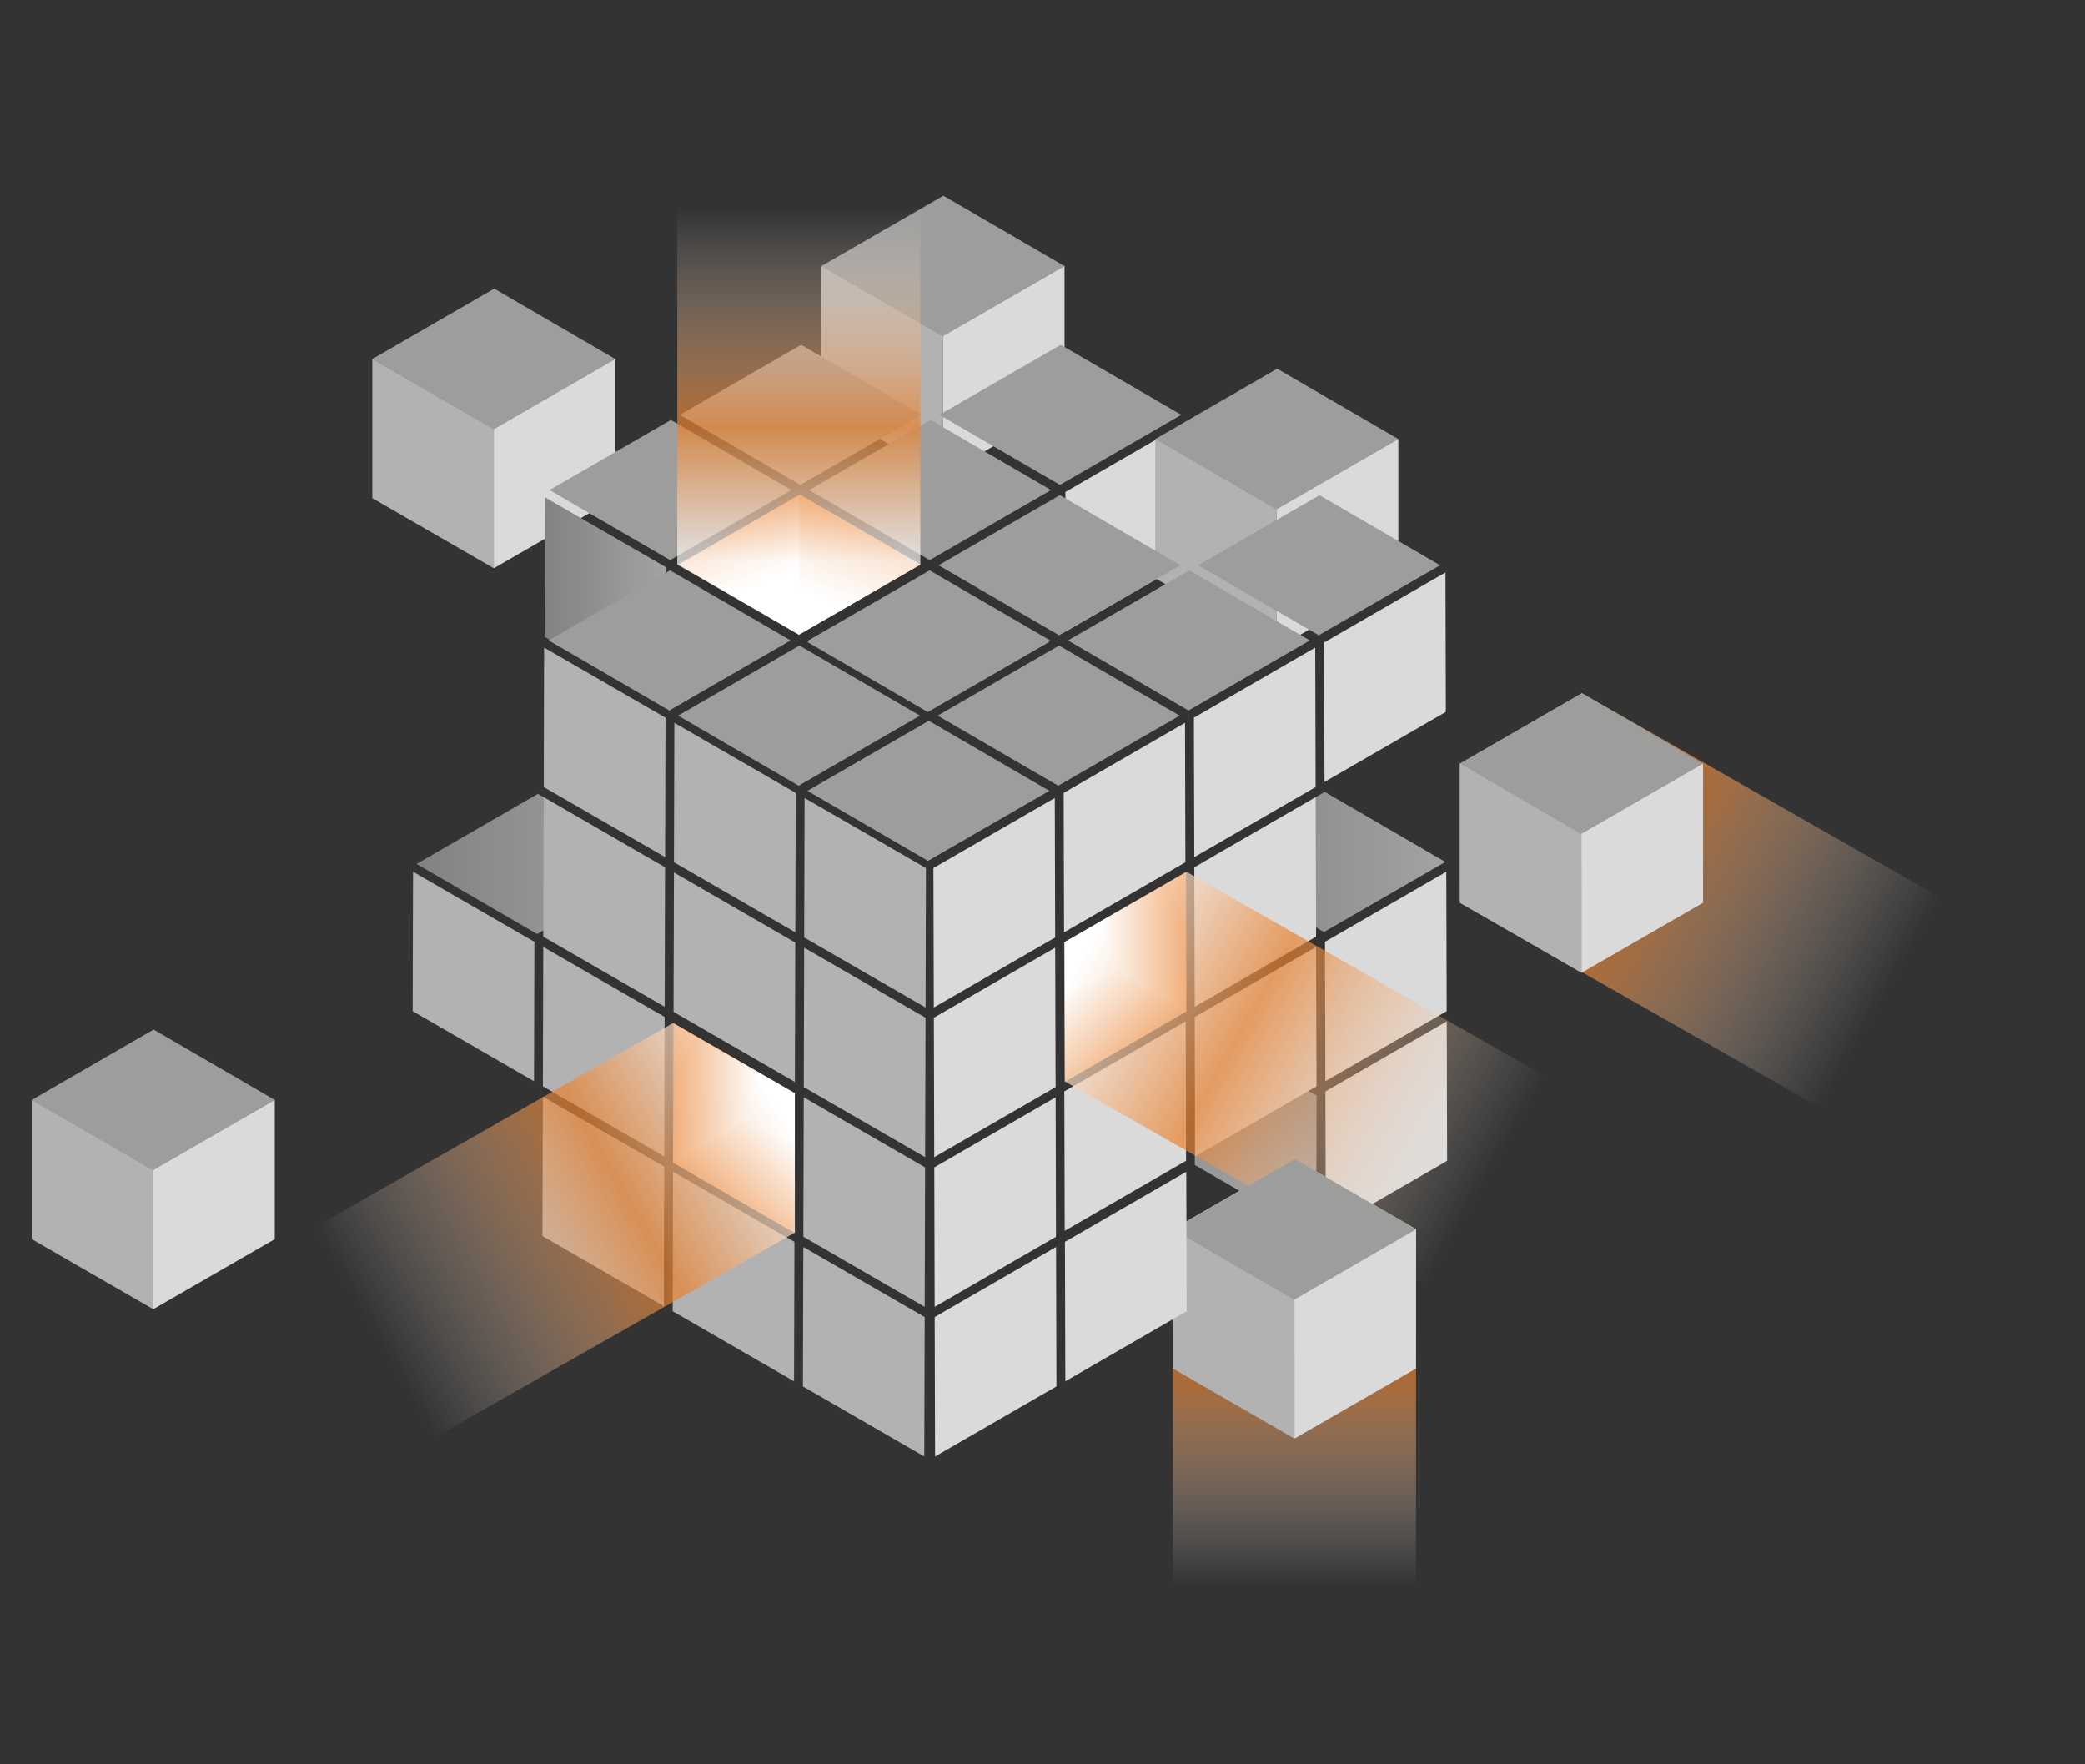 <?xml version="1.0" encoding="UTF-8"?> <!-- Generator: Adobe Illustrator 23.0.4, SVG Export Plug-In . SVG Version: 6.00 Build 0) --> <svg xmlns="http://www.w3.org/2000/svg" xmlns:xlink="http://www.w3.org/1999/xlink" id="ò_x2021__xF8FF__x5F_1" x="0px" y="0px" viewBox="0 0 950.19 803.93" style="enable-background:new 0 0 950.19 803.93;" xml:space="preserve"><rect x="0" y="0" width="950.19" height="803.93" fill="#333333" stroke="none"/> <style type="text/css"> .st0{fill:#B2B2B2;} .st1{fill:#DADADA;} .st2{fill:#9D9D9C;} .st3{fill:#4B4A4A;} .st4{opacity:0.7;fill:url(#SVGID_1_);} .st5{fill:url(#SVGID_2_);} .st6{fill:url(#SVGID_3_);} .st7{enable-background:new ;} .st8{fill:url(#SVGID_4_);} .st9{fill:url(#SVGID_5_);} .st10{fill:url(#SVGID_6_);} .st11{fill:url(#SVGID_7_);} .st12{fill:url(#SVGID_8_);} .st13{fill:url(#SVGID_9_);} .st14{fill:url(#SVGID_10_);} .st15{fill:url(#SVGID_11_);} .st16{opacity:0.7;fill:url(#SVGID_12_);} .st17{opacity:0.7;fill:url(#SVGID_13_);} .st18{opacity:0.7;fill:url(#SVGID_14_);} .st19{opacity:0.7;fill:url(#SVGID_15_);} </style> <g> <g> <g> <g> <polygon class="st0" points="225.05,195.4 225.05,258.95 169.67,227.02 169.67,163.48 "></polygon> </g> <g> <polygon class="st1" points="225.05,195.4 225.05,258.95 280.44,227.02 280.44,163.48 "></polygon> </g> </g> <g> <polygon class="st2" points="225.23,131.53 280.43,163.61 224.87,195.69 169.67,163.61 "></polygon> </g> </g> </g> <polygon class="st3" points="630.53,376.5 624.19,393.96 623.93,394.63 630.27,377.18 "></polygon> <linearGradient id="SVGID_1_" gradientUnits="userSpaceOnUse" x1="6260.342" y1="3586.492" x2="6260.342" y2="3425.699" gradientTransform="matrix(-1 0 0 -1 6850.27 4148.396)"> <stop offset="0" style="stop-color:#FFFFFF"></stop> <stop offset="0.379" style="stop-color:#E9812E"></stop> <stop offset="1" style="stop-color:#FFFFFF;stop-opacity:0"></stop> </linearGradient> <polygon class="st4" points="534.66,766.46 589.76,798.47 645.2,766.46 645.32,766.53 645.32,560.09 589.93,528.17 534.54,560.09 534.54,766.53 "></polygon> <g> <g> <polygon class="st1" points="485.52,224.19 485.7,287.74 541,255.81 540.82,192.26 "></polygon> </g> </g> <g> <g> <linearGradient id="SVGID_2_" gradientUnits="userSpaceOnUse" x1="548.433" y1="392.796" x2="658.683" y2="392.796"> <stop offset="0" style="stop-color:#828282"></stop> <stop offset="1" style="stop-color:#A3A3A3"></stop> </linearGradient> <polygon class="st5" points="603.74,360.87 658.68,392.8 603.38,424.73 548.43,392.8 "></polygon> </g> </g> <g> <g> <linearGradient id="SVGID_3_" gradientUnits="userSpaceOnUse" x1="189.839" y1="393.706" x2="300.089" y2="393.706"> <stop offset="0" style="stop-color:#828282"></stop> <stop offset="1" style="stop-color:#A3A3A3"></stop> </linearGradient> <polygon class="st6" points="245.14,361.77 300.09,393.71 244.79,425.64 189.84,393.71 "></polygon> </g> </g> <g> <g> <g> <polygon class="st0" points="429.74,153.04 429.74,216.59 374.36,184.67 374.36,121.12 "></polygon> </g> <g> <polygon class="st1" points="429.74,153.04 429.74,216.59 485.13,184.67 485.13,121.12 "></polygon> </g> </g> <g> <polygon class="st2" points="429.92,89.17 485.12,121.25 429.56,153.33 374.36,121.25 "></polygon> </g> </g> <g> <g> <g> <polygon class="st0" points="581.87,231.88 581.87,295.43 526.48,263.5 526.48,199.95 "></polygon> </g> <g> <polygon class="st1" points="581.87,231.88 581.87,295.43 637.26,263.5 637.26,199.95 "></polygon> </g> </g> <g> <polygon class="st2" points="582.05,168.01 637.25,200.09 581.68,232.16 526.49,200.09 "></polygon> </g> </g> <g class="st7"> <g> <polygon class="st0" points="302.7,531.64 302.52,595.2 247.21,563.26 247.39,499.72 "></polygon> </g> <g> <polygon class="st0" points="302.89,463.45 302.71,527 247.4,495.06 247.58,431.52 "></polygon> </g> </g> <g> <polygon class="st0" points="362.05,565.91 361.87,629.46 306.56,597.53 306.74,533.98 "></polygon> </g> <g> <polygon class="st0" points="421.98,395.59 421.8,459.14 366.49,427.21 366.67,363.65 "></polygon> </g> <g> <polygon class="st0" points="421.79,463.79 421.61,527.33 366.3,495.4 366.48,431.86 "></polygon> </g> <g> <polygon class="st0" points="421.59,531.99 421.41,595.53 366.11,563.6 366.29,500.05 "></polygon> </g> <g> <polygon class="st0" points="421.4,600.18 421.22,663.73 365.91,631.8 366.09,568.25 "></polygon> </g> <g> <polygon class="st0" points="243.54,429.19 243.36,492.73 188.06,460.8 188.24,397.26 "></polygon> </g> <g> <polygon class="st0" points="362.63,361.32 362.45,424.87 307.14,392.94 307.32,329.39 "></polygon> </g> <g> <polygon class="st0" points="362.43,429.52 362.25,493.06 306.95,461.13 307.13,397.59 "></polygon> </g> <g> <polygon class="st1" points="604.02,497.38 604.2,560.93 659.5,529 659.32,465.45 "></polygon> </g> <g> <polygon class="st1" points="544.09,327.05 544.27,390.6 599.57,358.67 599.39,295.12 "></polygon> </g> <g> <polygon class="st1" points="544.28,395.25 544.46,458.79 599.77,426.86 599.59,363.32 "></polygon> </g> <g> <polygon class="st1" points="425.38,395.59 425.56,459.14 480.87,427.21 480.69,363.65 "></polygon> </g> <g> <polygon class="st1" points="425.58,463.79 425.76,527.33 481.06,495.4 480.88,431.86 "></polygon> </g> <g> <polygon class="st1" points="425.77,531.99 425.95,595.53 481.25,563.6 481.08,500.05 "></polygon> </g> <g> <polygon class="st1" points="485.04,497.35 485.22,560.89 540.53,528.96 540.35,465.42 "></polygon> </g> <g> <polygon class="st1" points="425.96,600.18 426.14,663.73 481.45,631.8 481.27,568.25 "></polygon> </g> <g> <polygon class="st1" points="603.83,429.19 604.01,492.73 659.3,460.8 659.12,397.26 "></polygon> </g> <g> <polygon class="st1" points="484.74,361.32 484.92,424.87 540.22,392.94 540.04,329.39 "></polygon> </g> <g> <polygon class="st2" points="482.64,294.19 537.58,326.12 482.27,358.05 427.33,326.12 "></polygon> </g> <g> <polygon class="st2" points="541.99,259.92 596.93,291.85 541.63,323.78 486.69,291.85 "></polygon> </g> <g> <polygon class="st2" points="601.34,225.66 656.28,257.59 600.98,289.51 546.04,257.59 "></polygon> </g> <g> <polygon class="st2" points="483.4,157.13 538.35,189.05 483.05,220.98 428.11,189.05 "></polygon> </g> <g class="st7"> <g> <polygon class="st2" points="365.09,157.12 420.04,189.05 364.73,220.98 309.79,189.05 "></polygon> </g> <g> <polygon class="st2" points="424.06,191.39 479,223.32 423.7,255.25 368.75,223.32 "></polygon> </g> </g> <g> <polygon class="st2" points="483.02,225.65 537.97,257.59 482.67,289.52 427.72,257.59 "></polygon> </g> <g> <polygon class="st2" points="423.67,259.92 478.62,291.85 423.31,323.78 368.37,291.85 "></polygon> </g> <g> <polygon class="st2" points="423.21,260.62 478.15,292.55 422.85,324.48 367.9,292.55 "></polygon> </g> <g> <g> <linearGradient id="SVGID_4_" gradientUnits="userSpaceOnUse" x1="248.217" y1="274.399" x2="303.703" y2="274.399"> <stop offset="0" style="stop-color:#828282"></stop> <stop offset="1" style="stop-color:#A3A3A3"></stop> </linearGradient> <polygon class="st8" points="303.7,258.59 303.52,322.14 248.22,290.21 248.4,226.66 "></polygon> </g> </g> <g> <g> <linearGradient id="SVGID_5_" gradientUnits="userSpaceOnUse" x1="563.217" y1="484.592" x2="581.441" y2="546.159"> <stop offset="0" style="stop-color:#828282"></stop> <stop offset="1" style="stop-color:#A3A3A3"></stop> </linearGradient> <polygon class="st9" points="599.99,499.28 599.81,562.83 544.5,530.9 544.68,467.35 "></polygon> </g> </g> <g> <polygon class="st2" points="364.32,294.19 419.27,326.12 363.96,358.05 309.02,326.12 "></polygon> </g> <g> <polygon class="st2" points="423.29,328.46 478.23,360.38 422.92,392.31 367.98,360.39 "></polygon> </g> <g> <polygon class="st2" points="305.74,191.39 360.69,223.32 305.38,255.25 250.44,223.32 "></polygon> </g> <g> <g> <linearGradient id="SVGID_6_" gradientUnits="userSpaceOnUse" x1="512.183" y1="445.467" x2="542.101" y2="430.031"> <stop offset="0.025" style="stop-color:#FFFFFF"></stop> <stop offset="1" style="stop-color:#E9812E"></stop> </linearGradient> <polygon class="st10" points="485.18,429.28 485.36,492.82 540.66,460.89 540.49,397.35 "></polygon> </g> <linearGradient id="SVGID_7_" gradientUnits="userSpaceOnUse" x1="500.743" y1="443.665" x2="518.407" y2="491.409"> <stop offset="0.024" style="stop-color:#FFFFFF"></stop> <stop offset="1" style="stop-color:#E9812E"></stop> </linearGradient> <polygon class="st11" points="485.18,429.28 485.36,492.82 540.66,460.89 540.66,460.83 485.6,429.04 "></polygon> </g> <g> <g> <linearGradient id="SVGID_8_" gradientUnits="userSpaceOnUse" x1="7043.608" y1="514.351" x2="7073.527" y2="498.914" gradientTransform="matrix(-1 0 0 1 7378.815 0)"> <stop offset="0.025" style="stop-color:#FFFFFF"></stop> <stop offset="1" style="stop-color:#E9812E"></stop> </linearGradient> <polygon class="st12" points="362.21,498.16 362.03,561.71 306.72,529.77 306.9,466.23 "></polygon> </g> <linearGradient id="SVGID_9_" gradientUnits="userSpaceOnUse" x1="7032.17" y1="512.549" x2="7049.834" y2="560.293" gradientTransform="matrix(-1 0 0 1 7378.815 0)"> <stop offset="0.024" style="stop-color:#FFFFFF"></stop> <stop offset="1" style="stop-color:#E9812E"></stop> </linearGradient> <polygon class="st13" points="362.21,498.16 362.03,561.71 306.72,529.77 306.72,529.71 361.79,497.92 "></polygon> </g> <g> <g> <linearGradient id="SVGID_10_" gradientUnits="userSpaceOnUse" x1="365.222" y1="259.812" x2="351.182" y2="223.173"> <stop offset="0.025" style="stop-color:#FFFFFF"></stop> <stop offset="1" style="stop-color:#E9812E"></stop> </linearGradient> <polygon class="st14" points="364.44,225.36 419.38,257.3 364.08,289.23 309.13,257.29 "></polygon> </g> <linearGradient id="SVGID_11_" gradientUnits="userSpaceOnUse" x1="379.675" y1="275.574" x2="393.937" y2="235.643"> <stop offset="0.025" style="stop-color:#FFFFFF"></stop> <stop offset="1" style="stop-color:#E9812E"></stop> </linearGradient> <polygon class="st15" points="364.42,289.03 419.38,257.3 364.44,225.36 364.42,225.37 "></polygon> </g> <g> <g> <polygon class="st1" points="544.47,463.45 544.65,527 599.96,495.06 599.78,431.52 "></polygon> </g> </g> <linearGradient id="SVGID_12_" gradientUnits="userSpaceOnUse" x1="494.972" y1="434.394" x2="676.733" y2="538.48"> <stop offset="0" style="stop-color:#FFFFFF"></stop> <stop offset="0.379" style="stop-color:#E9812E"></stop> <stop offset="1" style="stop-color:#FFFFFF;stop-opacity:0"></stop> </linearGradient> <polygon class="st16" points="750.61,516.92 540.74,397.31 485.3,429.32 485.18,429.25 485.18,492.8 695.34,612.32 750.73,580.39 750.73,516.84 "></polygon> <linearGradient id="SVGID_13_" gradientUnits="userSpaceOnUse" x1="6557.73" y1="503.285" x2="6739.491" y2="607.371" gradientTransform="matrix(-1 0 0 1 6910.197 0)"> <stop offset="0" style="stop-color:#FFFFFF"></stop> <stop offset="0.379" style="stop-color:#E9812E"></stop> <stop offset="1" style="stop-color:#FFFFFF;stop-opacity:0"></stop> </linearGradient> <polygon class="st17" points="96.83,585.81 306.7,466.2 362.14,498.21 362.26,498.14 362.26,561.69 152.09,681.21 96.7,649.29 96.7,585.74 "></polygon> <linearGradient id="SVGID_14_" gradientUnits="userSpaceOnUse" x1="364.036" y1="255.468" x2="364.036" y2="94.675"> <stop offset="0" style="stop-color:#FFFFFF"></stop> <stop offset="0.379" style="stop-color:#E9812E"></stop> <stop offset="1" style="stop-color:#FFFFFF;stop-opacity:0"></stop> </linearGradient> <polygon class="st18" points="419.3,50.91 364.21,18.9 308.76,50.91 308.65,50.84 308.65,257.28 364.04,289.21 419.43,257.28 419.43,50.84 "></polygon> <g> <polygon class="st2" points="305.36,259.92 360.3,291.85 305,323.78 250.05,291.85 "></polygon> </g> <g> <polygon class="st1" points="603.44,292.79 603.62,356.34 658.92,324.41 658.74,260.86 "></polygon> </g> <g> <g> <g> <polygon class="st0" points="589.93,592.04 589.93,655.58 534.54,623.66 534.54,560.11 "></polygon> </g> <g> <polygon class="st1" points="589.93,592.04 589.93,655.58 645.32,623.66 645.32,560.11 "></polygon> </g> </g> <g> <polygon class="st2" points="590.1,528.17 645.3,560.24 589.74,592.32 534.54,560.24 "></polygon> </g> </g> <g> <polygon class="st1" points="485.32,565.91 485.5,629.46 540.8,597.53 540.62,533.98 "></polygon> </g> <g> <g> <g> <linearGradient id="SVGID_15_" gradientUnits="userSpaceOnUse" x1="675.134" y1="352.992" x2="856.896" y2="457.079"> <stop offset="0" style="stop-color:#FFFFFF"></stop> <stop offset="0.379" style="stop-color:#E9812E"></stop> <stop offset="1" style="stop-color:#FFFFFF;stop-opacity:0"></stop> </linearGradient> <polygon class="st19" points="930.77,435.51 720.91,315.91 665.46,347.92 665.34,347.85 665.34,411.4 875.51,530.92 930.9,498.99 930.9,435.44 "></polygon> <g> <g> <g> <polygon class="st0" points="720.73,379.78 720.73,443.32 665.34,411.4 665.34,347.85 "></polygon> </g> <g> <polygon class="st1" points="720.73,379.78 720.73,443.32 776.12,411.4 776.12,347.85 "></polygon> </g> </g> <g> <polygon class="st2" points="720.91,315.91 776.11,347.98 720.54,380.06 665.35,347.98 "></polygon> </g> </g> </g> </g> </g> <g> <polygon class="st0" points="303.08,395.25 302.9,458.79 247.6,426.86 247.78,363.32 "></polygon> </g> <g> <polygon class="st0" points="303.28,327.05 303.1,390.6 247.79,358.67 247.97,295.12 "></polygon> </g> <g> <g> <g> <g> <polygon class="st0" points="69.84,533.05 69.84,596.6 14.45,564.68 14.45,501.13 "></polygon> </g> <g> <polygon class="st1" points="69.84,533.05 69.84,596.6 125.23,564.68 125.23,501.13 "></polygon> </g> </g> <g> <polygon class="st2" points="70.01,469.18 125.21,501.26 69.65,533.34 14.46,501.26 "></polygon> </g> </g> </g> </svg> 